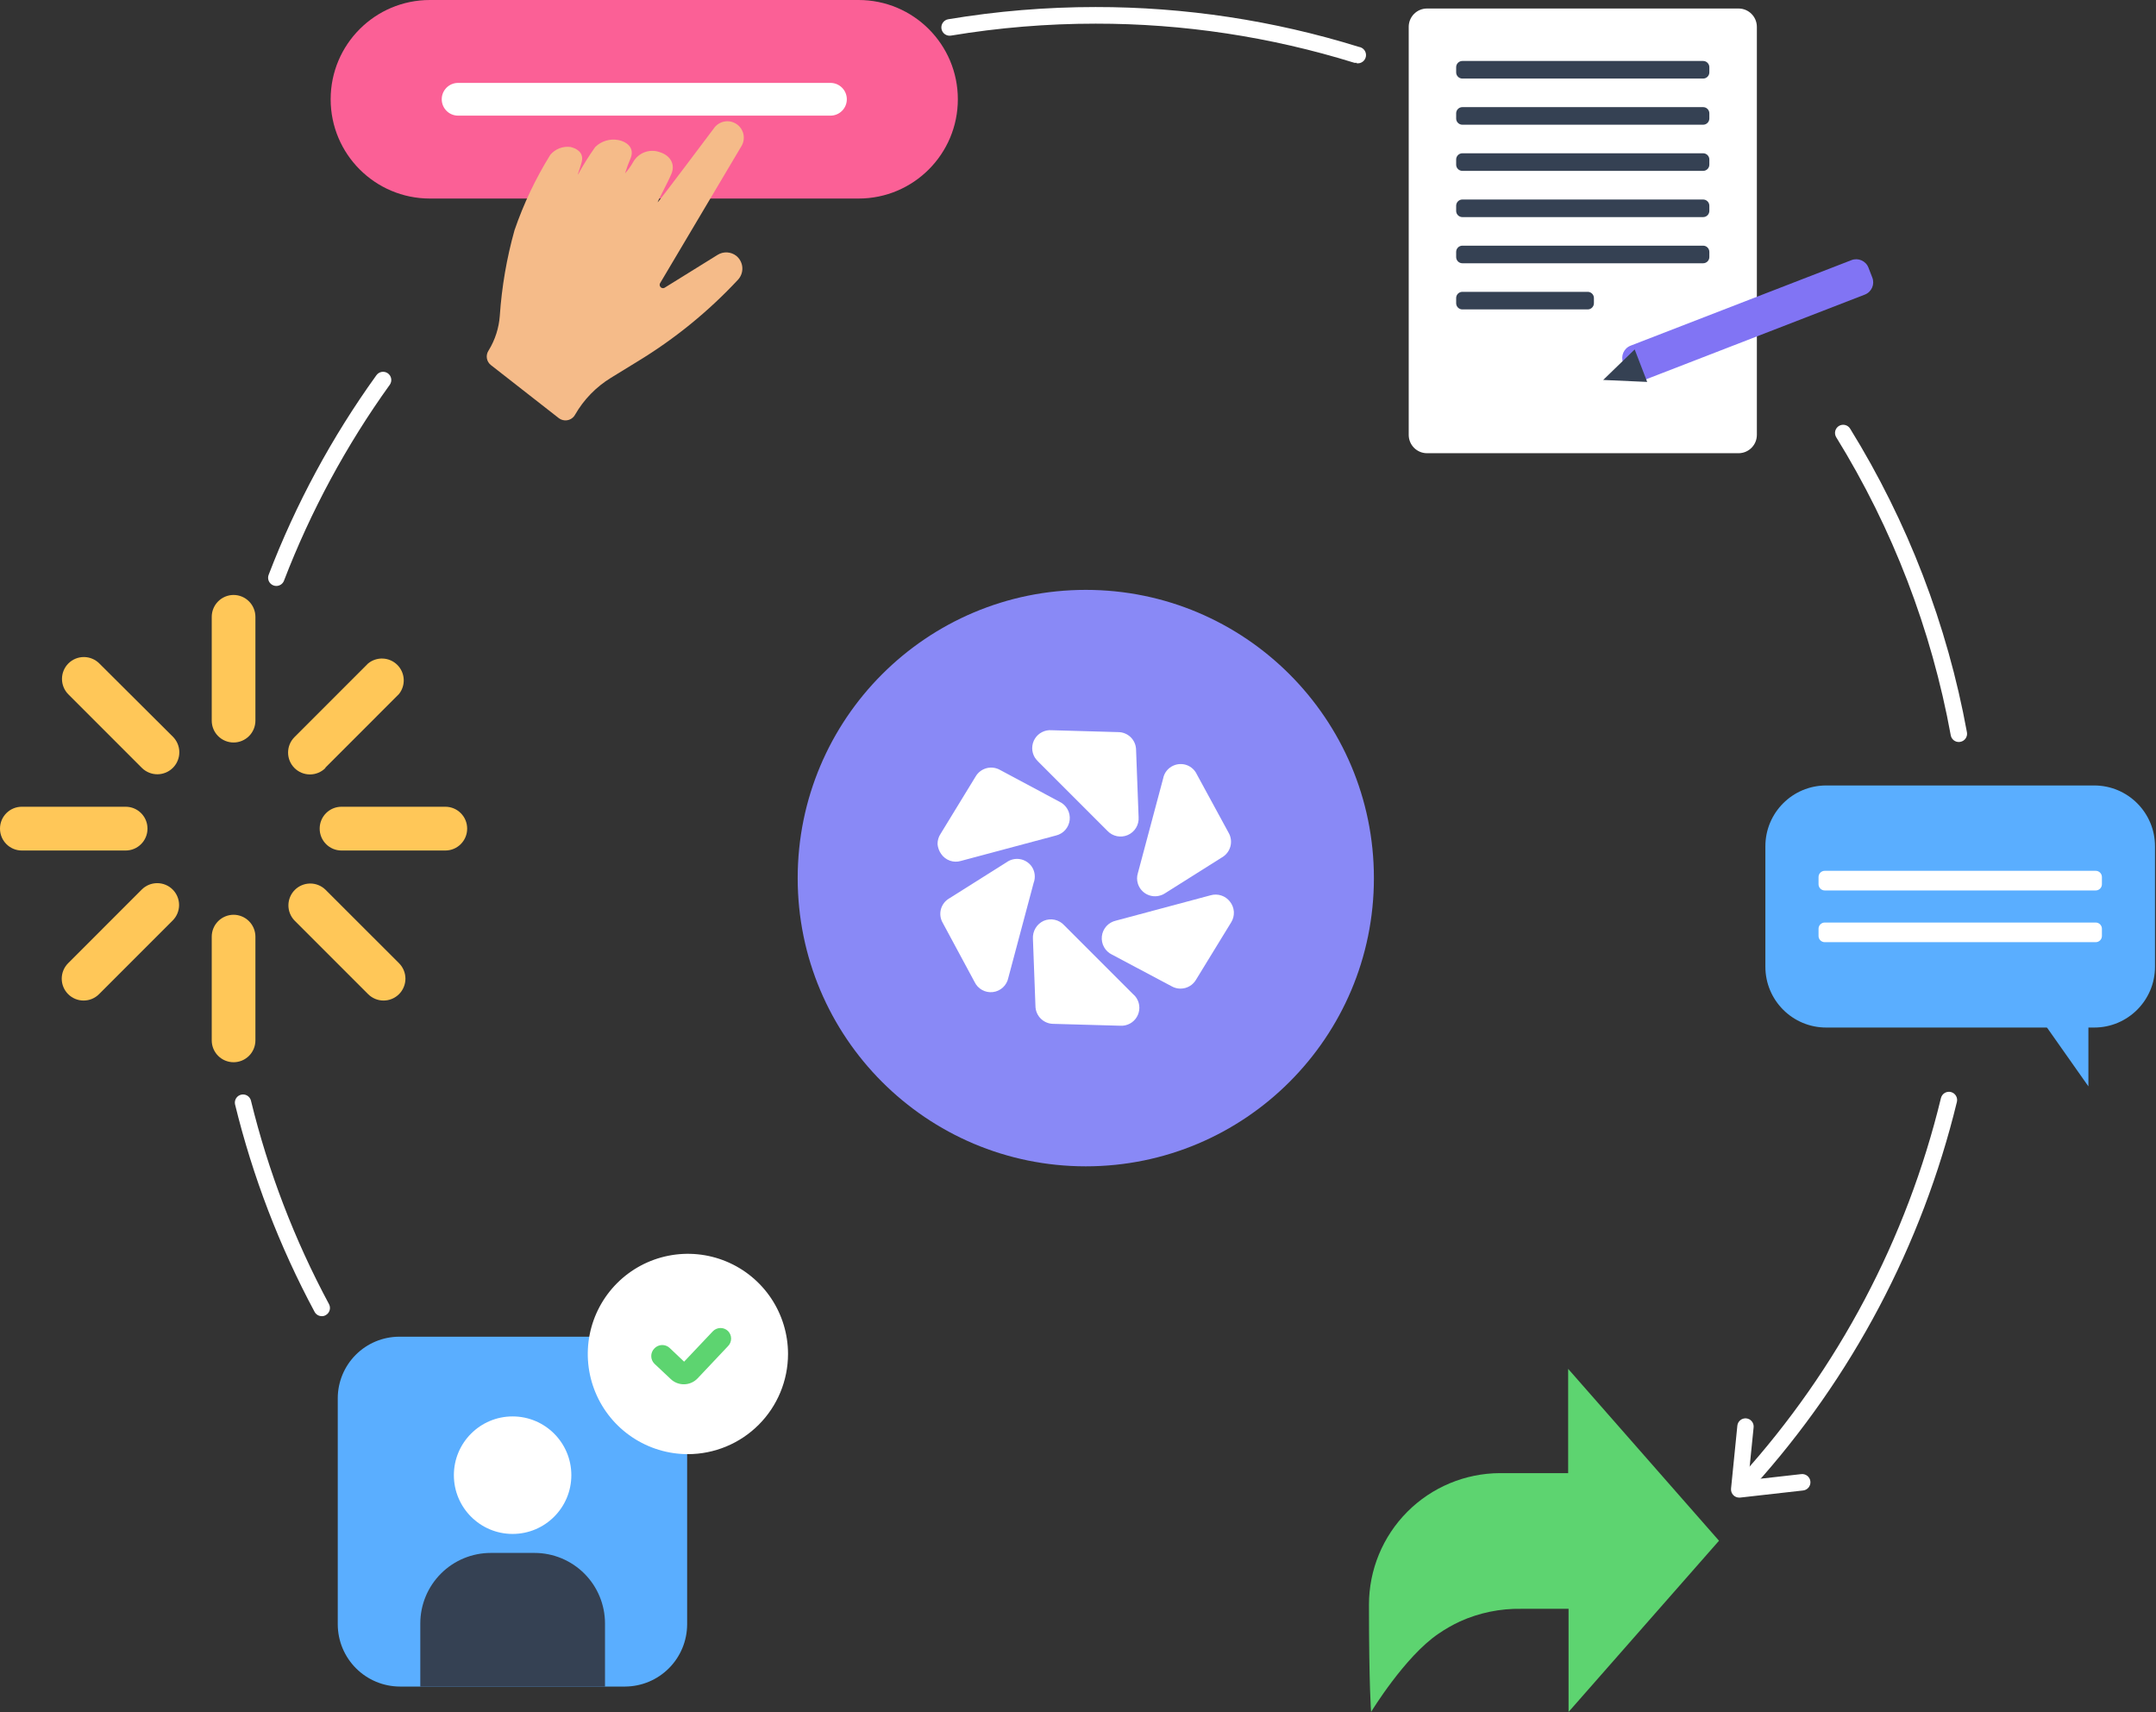 <svg width="306" height="243" viewBox="0 0 306 243" fill="none" xmlns="http://www.w3.org/2000/svg">
<rect x="0" y="0" width="306" height="243" fill="#333333" stroke="none"/>
<g clip-path="url(#clip0_1058_20423)">
<path d="M247.973 211.433C247.686 211.435 247.409 211.332 247.195 211.143C247.08 211.04 246.987 210.916 246.921 210.777C246.855 210.639 246.818 210.488 246.81 210.335C246.802 210.182 246.825 210.028 246.877 209.884C246.93 209.739 247.01 209.607 247.113 209.493C260.887 194.249 270.636 175.806 275.477 155.837C275.55 155.536 275.738 155.277 276.002 155.116C276.265 154.955 276.582 154.905 276.882 154.977C277.182 155.05 277.442 155.238 277.603 155.502C277.764 155.765 277.814 156.082 277.741 156.383C272.796 176.725 262.86 195.514 248.832 211.05C248.723 211.17 248.591 211.266 248.443 211.332C248.295 211.398 248.135 211.433 247.973 211.433Z" fill="white"/>
<path d="M278.03 105.304C277.756 105.309 277.488 105.215 277.275 105.041C277.063 104.867 276.919 104.622 276.869 104.352C274.134 89.362 268.621 75.016 260.615 62.053C260.535 61.923 260.481 61.778 260.456 61.627C260.432 61.476 260.438 61.321 260.473 61.172C260.509 61.023 260.574 60.883 260.664 60.759C260.754 60.635 260.867 60.531 260.998 60.451C261.26 60.292 261.574 60.243 261.872 60.315C262.17 60.386 262.428 60.573 262.589 60.834C270.756 74.04 276.379 88.658 279.168 103.934C279.195 104.084 279.192 104.238 279.159 104.387C279.126 104.536 279.064 104.677 278.977 104.802C278.89 104.927 278.779 105.034 278.65 105.116C278.522 105.198 278.378 105.254 278.228 105.281L278.03 105.304Z" fill="white"/>
<path d="M192.561 8.908C192.445 8.926 192.328 8.926 192.212 8.908C180.328 5.219 167.955 3.347 155.512 3.357C148.631 3.356 141.762 3.923 134.974 5.052C134.666 5.103 134.35 5.03 134.097 4.848C133.843 4.666 133.672 4.391 133.621 4.083C133.57 3.775 133.644 3.459 133.826 3.205C134.008 2.951 134.283 2.78 134.591 2.73C141.497 1.578 148.487 0.999 155.489 0.999C168.165 0.989 180.769 2.896 192.874 6.655C193.027 6.677 193.173 6.729 193.306 6.808C193.438 6.887 193.554 6.991 193.646 7.114C193.738 7.238 193.805 7.378 193.843 7.528C193.881 7.677 193.889 7.832 193.867 7.985C193.845 8.137 193.793 8.284 193.714 8.417C193.635 8.549 193.531 8.665 193.408 8.757C193.284 8.849 193.144 8.916 192.995 8.954C192.845 8.992 192.69 9 192.537 8.978L192.561 8.908Z" fill="white"/>
<path d="M39.208 83.156C39.064 83.158 38.922 83.13 38.79 83.075C38.504 82.964 38.274 82.743 38.15 82.463C38.026 82.182 38.018 81.864 38.128 81.577C41.979 71.523 47.115 62.009 53.407 53.274C53.581 53.018 53.849 52.842 54.153 52.784C54.457 52.726 54.771 52.792 55.027 52.966C55.282 53.14 55.458 53.408 55.516 53.712C55.574 54.016 55.508 54.33 55.334 54.586C49.145 63.194 44.088 72.562 40.287 82.46C40.196 82.669 40.045 82.847 39.853 82.971C39.661 83.095 39.436 83.159 39.208 83.156Z" fill="white"/>
<path d="M45.675 186.788C45.466 186.788 45.261 186.733 45.081 186.626C44.901 186.52 44.753 186.367 44.653 186.184C39.659 176.879 35.863 166.978 33.356 156.719C33.295 156.425 33.351 156.119 33.511 155.865C33.671 155.611 33.923 155.429 34.214 155.357C34.506 155.285 34.813 155.328 35.074 155.478C35.333 155.628 35.525 155.873 35.608 156.162C38.066 166.232 41.792 175.949 46.696 185.081C46.84 185.352 46.871 185.669 46.782 185.963C46.693 186.257 46.491 186.503 46.22 186.649C46.055 186.745 45.866 186.793 45.675 186.788Z" fill="white"/>
<path d="M154.106 165.523C176.69 165.523 194.998 147.209 194.998 124.618C194.998 102.027 176.69 83.714 154.106 83.714C131.523 83.714 113.215 102.027 113.215 124.618C113.215 147.209 131.523 165.523 154.106 165.523Z" fill="#8989F6"/>
<path d="M160.883 141.157L151.049 131.32C150.69 130.923 150.217 130.648 149.694 130.533C149.172 130.419 148.626 130.47 148.135 130.681C147.652 130.901 147.248 131.261 146.974 131.715C146.701 132.169 146.571 132.695 146.602 133.224L146.962 142.794C146.974 143.464 147.249 144.102 147.726 144.571C148.204 145.04 148.847 145.303 149.516 145.303L159.014 145.57C159.478 145.596 159.941 145.494 160.352 145.275C160.762 145.057 161.106 144.731 161.345 144.332C161.584 143.932 161.709 143.475 161.708 143.01C161.706 142.545 161.577 142.089 161.336 141.691C161.211 141.482 161.054 141.294 160.871 141.134L160.883 141.157Z" fill="white"/>
<path d="M146.407 122.946C146.211 122.675 145.964 122.445 145.679 122.27C145.395 122.095 145.078 121.977 144.748 121.925C144.418 121.872 144.081 121.884 143.756 121.962C143.431 122.04 143.125 122.181 142.854 122.377L134.727 127.498C134.436 127.665 134.182 127.889 133.978 128.155C133.775 128.421 133.626 128.725 133.54 129.049C133.455 129.373 133.435 129.711 133.481 130.043C133.527 130.375 133.639 130.694 133.81 130.983L138.314 139.345C138.541 139.829 138.914 140.23 139.382 140.491C139.849 140.751 140.386 140.857 140.918 140.794C141.449 140.731 141.946 140.502 142.34 140.139C142.733 139.777 143.003 139.3 143.109 138.776L146.709 125.28C146.853 124.896 146.901 124.482 146.848 124.075C146.796 123.668 146.644 123.281 146.407 122.946Z" fill="white"/>
<path d="M136.388 122.179L149.855 118.579C150.372 118.46 150.838 118.183 151.19 117.786C151.542 117.39 151.762 116.893 151.82 116.366C151.877 115.839 151.769 115.307 151.511 114.844C151.252 114.381 150.857 114.01 150.378 113.783L141.949 109.276C141.363 108.939 140.668 108.847 140.016 109.021C139.363 109.195 138.806 109.621 138.466 110.205L133.497 118.335C133.206 118.771 133.056 119.286 133.067 119.81C133.112 120.308 133.288 120.785 133.578 121.192C133.881 121.634 134.316 121.968 134.821 122.146C135.327 122.323 135.875 122.335 136.388 122.179Z" fill="white"/>
<path d="M157.167 117.905C157.528 118.293 158.001 118.559 158.52 118.667C159.039 118.774 159.578 118.719 160.064 118.508C160.551 118.296 160.959 117.94 161.235 117.487C161.51 117.034 161.638 116.506 161.602 115.978L161.242 106.408C161.233 105.737 160.959 105.097 160.481 104.627C160.002 104.158 159.358 103.896 158.688 103.899L149.272 103.632C148.802 103.592 148.331 103.682 147.91 103.894C147.488 104.105 147.134 104.428 146.885 104.829C146.636 105.229 146.503 105.69 146.5 106.162C146.497 106.633 146.625 107.096 146.868 107.499C147.004 107.704 147.159 107.895 147.333 108.068L157.167 117.905Z" fill="white"/>
<path d="M161.507 125.432C161.61 125.751 161.775 126.047 161.992 126.303C162.21 126.558 162.476 126.768 162.774 126.92C163.073 127.072 163.4 127.164 163.734 127.189C164.068 127.215 164.405 127.174 164.723 127.069C164.93 127.011 165.126 126.921 165.304 126.802L173.431 121.68C174.019 121.344 174.449 120.789 174.628 120.135C174.807 119.482 174.718 118.785 174.383 118.196L169.878 109.915C169.74 109.612 169.544 109.34 169.301 109.113C169.058 108.886 168.772 108.709 168.461 108.592C168.149 108.476 167.817 108.422 167.485 108.434C167.152 108.446 166.825 108.523 166.523 108.661C166.153 108.825 165.828 109.076 165.577 109.394C165.326 109.712 165.157 110.086 165.083 110.484L161.496 123.922C161.341 124.414 161.345 124.942 161.507 125.432Z" fill="white"/>
<path d="M174.572 127.964C174.258 127.553 173.827 127.247 173.336 127.085C172.845 126.924 172.317 126.914 171.82 127.058L158.375 130.658C157.855 130.775 157.384 131.051 157.027 131.448C156.671 131.845 156.447 132.344 156.387 132.874C156.327 133.404 156.434 133.94 156.692 134.406C156.951 134.873 157.348 135.248 157.83 135.478L166.294 139.973C166.586 140.138 166.908 140.244 167.242 140.284C167.576 140.324 167.914 140.298 168.237 140.208C168.561 140.117 168.863 139.964 169.128 139.756C169.392 139.548 169.612 139.29 169.777 138.997L174.757 130.867C175.027 130.422 175.154 129.905 175.121 129.386C175.087 128.867 174.896 128.371 174.572 127.964Z" fill="white"/>
<path d="M97.525 198.425C97.519 196.116 96.6 193.903 94.969 192.269C93.337 190.635 91.126 189.712 88.817 189.703H56.645C54.337 189.712 52.125 190.635 50.494 192.269C48.863 193.903 47.944 196.116 47.938 198.425V230.538C47.947 232.875 48.88 235.114 50.533 236.765C52.186 238.417 54.425 239.347 56.761 239.353H88.748C91.076 239.335 93.303 238.399 94.946 236.749C96.589 235.099 97.516 232.867 97.525 230.538V224.208V198.425Z" fill="#5AAEFF"/>
<path d="M72.754 217.693C77.358 217.693 81.09 213.96 81.09 209.354C81.09 204.749 77.358 201.016 72.754 201.016C68.15 201.016 64.418 204.749 64.418 209.354C64.418 213.96 68.15 217.693 72.754 217.693Z" fill="white"/>
<path d="M69.66 220.388H75.86C77.175 220.388 78.476 220.647 79.69 221.15C80.904 221.653 82.008 222.39 82.937 223.32C83.866 224.25 84.604 225.353 85.106 226.568C85.609 227.782 85.868 229.084 85.868 230.399V239.365H59.652V230.399C59.652 227.744 60.707 225.197 62.584 223.32C64.46 221.442 67.006 220.388 69.66 220.388Z" fill="#354153"/>
<path d="M97.632 204.836C104.634 204.836 110.31 199.158 110.31 192.154C110.31 185.149 104.634 179.471 97.632 179.471C90.629 179.471 84.953 185.149 84.953 192.154C84.953 199.158 90.629 204.836 97.632 204.836Z" fill="white"/>
<path d="M97.633 206.37C94.822 206.37 92.075 205.536 89.738 203.974C87.401 202.412 85.579 200.192 84.504 197.594C83.428 194.997 83.147 192.138 83.695 189.381C84.243 186.623 85.597 184.09 87.584 182.102C89.572 180.114 92.104 178.76 94.86 178.212C97.617 177.663 100.474 177.945 103.071 179.021C105.668 180.097 107.887 181.919 109.449 184.256C111.01 186.594 111.844 189.342 111.844 192.154C111.841 195.923 110.343 199.537 107.678 202.203C105.014 204.868 101.401 206.367 97.633 206.37ZM97.633 181.016C95.428 181.014 93.272 181.666 91.437 182.89C89.603 184.113 88.172 185.854 87.327 187.891C86.482 189.928 86.259 192.17 86.688 194.334C87.117 196.497 88.177 198.485 89.736 200.045C91.294 201.606 93.28 202.669 95.442 203.1C97.605 203.531 99.847 203.311 101.884 202.468C103.921 201.624 105.663 200.195 106.888 198.361C108.113 196.527 108.767 194.371 108.767 192.166C108.746 189.226 107.563 186.414 105.477 184.343C103.392 182.271 100.572 181.109 97.633 181.109V181.016Z" fill="white"/>
<path d="M92.898 191.352L97.171 195.417L103.336 188.902" fill="white"/>
<path d="M95.203 195.719L92.88 193.536C92.738 193.393 92.624 193.224 92.547 193.038C92.469 192.851 92.43 192.651 92.43 192.45C92.43 192.248 92.469 192.048 92.547 191.862C92.624 191.675 92.738 191.506 92.88 191.364C93.019 191.217 93.185 191.099 93.369 191.017C93.553 190.934 93.752 190.889 93.954 190.884C94.156 190.878 94.356 190.913 94.545 190.985C94.733 191.058 94.905 191.166 95.052 191.306L97.095 193.245L101.159 188.948C101.296 188.802 101.461 188.684 101.644 188.602C101.828 188.519 102.025 188.474 102.226 188.469C102.427 188.463 102.627 188.498 102.814 188.57C103.002 188.642 103.173 188.751 103.318 188.89C103.461 189.031 103.574 189.2 103.651 189.385C103.728 189.57 103.768 189.769 103.768 189.97C103.768 190.171 103.728 190.37 103.651 190.555C103.574 190.74 103.461 190.909 103.318 191.05L99.011 195.614C98.767 195.871 98.476 196.078 98.153 196.222C97.83 196.367 97.482 196.446 97.128 196.456C96.775 196.465 96.422 196.405 96.092 196.279C95.762 196.153 95.459 195.962 95.203 195.719Z" fill="#5DD470"/>
<path d="M33.151 129.821C32.33 129.824 31.543 130.152 30.962 130.733C30.381 131.314 30.054 132.101 30.051 132.922V147.649C30.051 148.471 30.377 149.26 30.959 149.842C31.54 150.423 32.329 150.75 33.151 150.75C33.973 150.75 34.761 150.423 35.343 149.842C35.924 149.26 36.251 148.471 36.251 147.649V132.922C36.248 132.101 35.92 131.314 35.339 130.733C34.759 130.152 33.972 129.824 33.151 129.821Z" fill="#FFC758"/>
<path d="M33.151 84.434C32.328 84.437 31.539 84.766 30.958 85.349C30.377 85.933 30.051 86.723 30.051 87.546V102.273C30.051 103.095 30.377 103.884 30.959 104.465C31.54 105.047 32.329 105.374 33.151 105.374C33.973 105.374 34.761 105.047 35.343 104.465C35.924 103.884 36.251 103.095 36.251 102.273V87.546C36.251 86.723 35.924 85.933 35.343 85.349C34.762 84.766 33.974 84.437 33.151 84.434Z" fill="#FFC758"/>
<path d="M17.833 114.491H3.1C1.388 114.491 0 115.879 0 117.592V117.603C0 119.316 1.388 120.704 3.1 120.704H17.833C19.545 120.704 20.933 119.316 20.933 117.603V117.592C20.933 115.879 19.545 114.491 17.833 114.491Z" fill="#FFC758"/>
<path d="M63.205 114.491H48.471C46.759 114.491 45.371 115.879 45.371 117.592V117.603C45.371 119.316 46.759 120.704 48.471 120.704H63.205C64.916 120.704 66.304 119.316 66.304 117.603V117.592C66.304 115.879 64.916 114.491 63.205 114.491Z" fill="#FFC758"/>
<path d="M20.12 126.244L9.671 136.697C9.382 136.985 9.154 137.327 8.998 137.704C8.842 138.081 8.762 138.484 8.762 138.892C8.762 139.299 8.842 139.703 8.998 140.08C9.154 140.456 9.382 140.799 9.671 141.087C9.959 141.375 10.301 141.604 10.677 141.76C11.054 141.916 11.457 141.996 11.865 141.996C12.273 141.996 12.676 141.916 13.053 141.76C13.429 141.604 13.771 141.375 14.059 141.087L24.509 130.634C25.09 130.052 25.418 129.263 25.418 128.439C25.418 127.616 25.09 126.826 24.509 126.244C23.927 125.662 23.137 125.335 22.314 125.335C21.491 125.335 20.702 125.662 20.12 126.244Z" fill="#FFC758"/>
<path d="M46.173 108.951L56.622 98.499C57.101 97.901 57.342 97.148 57.299 96.383C57.255 95.618 56.931 94.897 56.387 94.357C55.843 93.818 55.12 93.499 54.355 93.461C53.59 93.424 52.838 93.671 52.245 94.155L41.796 104.608C41.214 105.19 40.887 105.98 40.887 106.803C40.887 107.626 41.214 108.416 41.796 108.998C42.378 109.58 43.167 109.907 43.99 109.907C44.813 109.907 45.602 109.58 46.184 108.998L46.173 108.951Z" fill="#FFC758"/>
<path d="M14.095 94.155C13.512 93.573 12.723 93.246 11.9 93.246C11.077 93.246 10.288 93.573 9.706 94.155C9.124 94.737 8.797 95.527 8.797 96.35C8.797 97.173 9.124 97.963 9.706 98.545L20.155 108.998C20.748 109.575 21.546 109.893 22.373 109.883C23.2 109.872 23.99 109.532 24.567 108.939C25.144 108.347 25.462 107.548 25.452 106.721C25.441 105.893 25.102 105.104 24.509 104.526L14.095 94.155Z" fill="#FFC758"/>
<path d="M46.173 126.245C45.587 125.685 44.805 125.378 43.995 125.388C43.185 125.398 42.411 125.725 41.839 126.299C41.267 126.873 40.942 127.648 40.934 128.458C40.926 129.268 41.235 130.05 41.796 130.635L52.245 141.087C52.827 141.669 53.616 141.996 54.439 141.996C55.263 141.996 56.052 141.669 56.634 141.087C57.216 140.505 57.543 139.716 57.543 138.892C57.543 138.069 57.216 137.279 56.634 136.697L46.173 126.245Z" fill="#FFC758"/>
<path d="M121.862 0H61.013C53.235 0 46.93 6.307 46.93 14.088C46.93 21.868 53.235 28.176 61.013 28.176H121.862C129.64 28.176 135.946 21.868 135.946 14.088C135.946 6.307 129.64 0 121.862 0Z" fill="#FB6096"/>
<path d="M117.867 11.765H65.017C63.735 11.765 62.695 12.805 62.695 14.088C62.695 15.371 63.735 16.411 65.017 16.411H117.867C119.15 16.411 120.189 15.371 120.189 14.088C120.189 12.805 119.15 11.765 117.867 11.765Z" fill="white"/>
<path d="M79.318 59.348C79.645 59.595 80.057 59.704 80.463 59.65C80.87 59.595 81.239 59.382 81.489 59.057C81.536 58.994 81.578 58.928 81.617 58.86C82.846 56.715 84.595 54.914 86.702 53.622L90.487 51.299C95.755 48.103 100.556 44.195 104.756 39.685C105.166 39.236 105.384 38.644 105.362 38.035C105.341 37.427 105.081 36.852 104.64 36.433L104.512 36.317C104.138 36.022 103.682 35.849 103.207 35.822C102.731 35.795 102.259 35.915 101.854 36.166L94.365 40.812C94.313 40.848 94.254 40.873 94.192 40.886C94.13 40.898 94.066 40.898 94.004 40.885C93.942 40.872 93.883 40.846 93.832 40.81C93.78 40.773 93.736 40.726 93.703 40.672C93.652 40.597 93.624 40.508 93.624 40.417C93.624 40.326 93.652 40.237 93.703 40.161L105.174 20.836C105.517 20.321 105.642 19.691 105.522 19.085C105.401 18.478 105.044 17.945 104.53 17.601C104.015 17.258 103.386 17.133 102.78 17.253C102.173 17.374 101.64 17.731 101.296 18.246C101.296 18.246 93.459 28.698 93.355 28.698C93.25 28.698 94.771 25.934 95.305 24.645C95.839 23.356 95.201 22.067 93.599 21.579C92.911 21.34 92.162 21.35 91.481 21.607C90.8 21.864 90.231 22.351 89.872 22.984C89.544 23.566 89.155 24.111 88.711 24.61C88.94 23.86 89.211 23.123 89.523 22.404C90.104 20.882 88.815 20.081 87.805 19.883C87.214 19.762 86.602 19.788 86.023 19.958C85.445 20.128 84.916 20.437 84.484 20.859C83.591 22.114 82.773 23.421 82.035 24.773C81.954 24.773 82.337 23.867 82.569 22.961C82.906 21.532 81.663 21.021 80.967 20.859C80.436 20.79 79.897 20.855 79.398 21.047C78.9 21.24 78.457 21.554 78.111 21.962C76.019 25.329 74.313 28.921 73.025 32.67C71.913 36.641 71.213 40.716 70.935 44.83C70.807 46.548 70.274 48.212 69.38 49.685L69.322 49.778C69.119 50.097 69.041 50.48 69.103 50.853C69.165 51.226 69.363 51.562 69.658 51.798L79.318 59.348Z" fill="#F5BB89"/>
<path d="M246.75 1.208H202.538C201.102 1.208 199.938 2.373 199.938 3.81V61.717C199.938 63.154 201.102 64.319 202.538 64.319H246.75C248.186 64.319 249.351 63.154 249.351 61.717V3.81C249.351 2.373 248.186 1.208 246.75 1.208Z" fill="white"/>
<path d="M262.779 36.917L231.434 49.055C230.474 49.427 229.997 50.507 230.368 51.467L230.916 52.882C231.287 53.842 232.367 54.319 233.327 53.948L264.672 41.81C265.633 41.438 266.11 40.358 265.738 39.398L265.19 37.983C264.819 37.023 263.739 36.545 262.779 36.917Z" fill="#8174F4"/>
<path d="M227.539 53.923L232.009 49.591L233.785 54.202L227.539 53.923Z" fill="#354153"/>
<path d="M241.723 8.653H207.554C207.067 8.653 206.672 9.048 206.672 9.536V10.267C206.672 10.755 207.067 11.15 207.554 11.15H241.723C242.211 11.15 242.606 10.755 242.606 10.267V9.536C242.606 9.048 242.211 8.653 241.723 8.653Z" fill="#354153"/>
<path d="M241.723 15.203H207.554C207.067 15.203 206.672 15.598 206.672 16.085V16.817C206.672 17.305 207.067 17.7 207.554 17.7H241.723C242.211 17.7 242.606 17.305 242.606 16.817V16.085C242.606 15.598 242.211 15.203 241.723 15.203Z" fill="#354153"/>
<path d="M241.723 21.753H207.554C207.067 21.753 206.672 22.149 206.672 22.636V23.368C206.672 23.855 207.067 24.25 207.554 24.25H241.723C242.211 24.25 242.606 23.855 242.606 23.368V22.636C242.606 22.149 242.211 21.753 241.723 21.753Z" fill="#354153"/>
<path d="M241.723 28.314H207.554C207.067 28.314 206.672 28.71 206.672 29.197V29.929C206.672 30.416 207.067 30.811 207.554 30.811H241.723C242.211 30.811 242.606 30.416 242.606 29.929V29.197C242.606 28.71 242.211 28.314 241.723 28.314Z" fill="#354153"/>
<path d="M241.723 34.865H207.554C207.067 34.865 206.672 35.26 206.672 35.748V36.48C206.672 36.967 207.067 37.362 207.554 37.362H241.723C242.211 37.362 242.606 36.967 242.606 36.48V35.748C242.606 35.26 242.211 34.865 241.723 34.865Z" fill="#354153"/>
<path d="M225.341 41.416H207.554C207.067 41.416 206.672 41.811 206.672 42.298V43.03C206.672 43.517 207.067 43.913 207.554 43.913H225.341C225.829 43.913 226.224 43.517 226.224 43.03V42.298C226.224 41.811 225.829 41.416 225.341 41.416Z" fill="#354153"/>
<path d="M243.977 218.657L222.568 194.268V209.064H212.873C207.939 209.085 203.214 211.061 199.733 214.559C196.251 218.057 194.297 222.792 194.297 227.728C194.297 239.446 194.599 242.954 194.599 242.954C194.599 242.954 199.382 235.091 204.154 231.862C205.126 231.195 206.151 230.609 207.219 230.108C209.951 228.879 212.92 228.268 215.915 228.32H222.626V242.954L243.977 218.657Z" fill="#5DD470"/>
<path d="M297.232 111.472H259.185C254.421 111.472 250.559 115.335 250.559 120.101V137.197C250.559 141.962 254.421 145.826 259.185 145.826H297.232C301.996 145.826 305.858 141.962 305.858 137.197V120.101C305.858 115.335 301.996 111.472 297.232 111.472Z" fill="#5AAEFF"/>
<path d="M297.441 123.585H258.988C258.501 123.585 258.105 123.98 258.105 124.468V125.49C258.105 125.977 258.501 126.372 258.988 126.372H297.441C297.928 126.372 298.323 125.977 298.323 125.49V124.468C298.323 123.98 297.928 123.585 297.441 123.585Z" fill="white"/>
<path d="M297.441 130.925H258.988C258.501 130.925 258.105 131.32 258.105 131.807V132.83C258.105 133.317 258.501 133.712 258.988 133.712H297.441C297.928 133.712 298.323 133.317 298.323 132.83V131.807C298.323 131.32 297.928 130.925 297.441 130.925Z" fill="white"/>
<path d="M286.316 139.844L296.406 154.176V138.869L286.316 139.844Z" fill="#5AAEFF"/>
<path d="M246.835 212.536C246.53 212.535 246.239 212.414 246.022 212.199C245.9 212.077 245.806 211.93 245.748 211.767C245.689 211.604 245.668 211.431 245.686 211.259L246.58 202.339C246.609 202.033 246.759 201.75 246.996 201.554C247.233 201.358 247.539 201.265 247.845 201.294C247.998 201.308 248.146 201.353 248.282 201.425C248.417 201.497 248.537 201.596 248.634 201.715C248.731 201.833 248.804 201.97 248.848 202.117C248.892 202.264 248.906 202.419 248.89 202.571L248.135 210.051L255.659 209.203C255.967 209.169 256.276 209.259 256.517 209.453C256.759 209.647 256.914 209.929 256.948 210.237C256.981 210.545 256.892 210.853 256.698 211.095C256.504 211.337 256.222 211.492 255.914 211.526L246.963 212.536H246.835Z" fill="white"/>
</g>
<defs>
<clipPath id="clip0_1058_20423">
<rect width="305.861" height="243" fill="white"/>
</clipPath>
</defs>
</svg>

